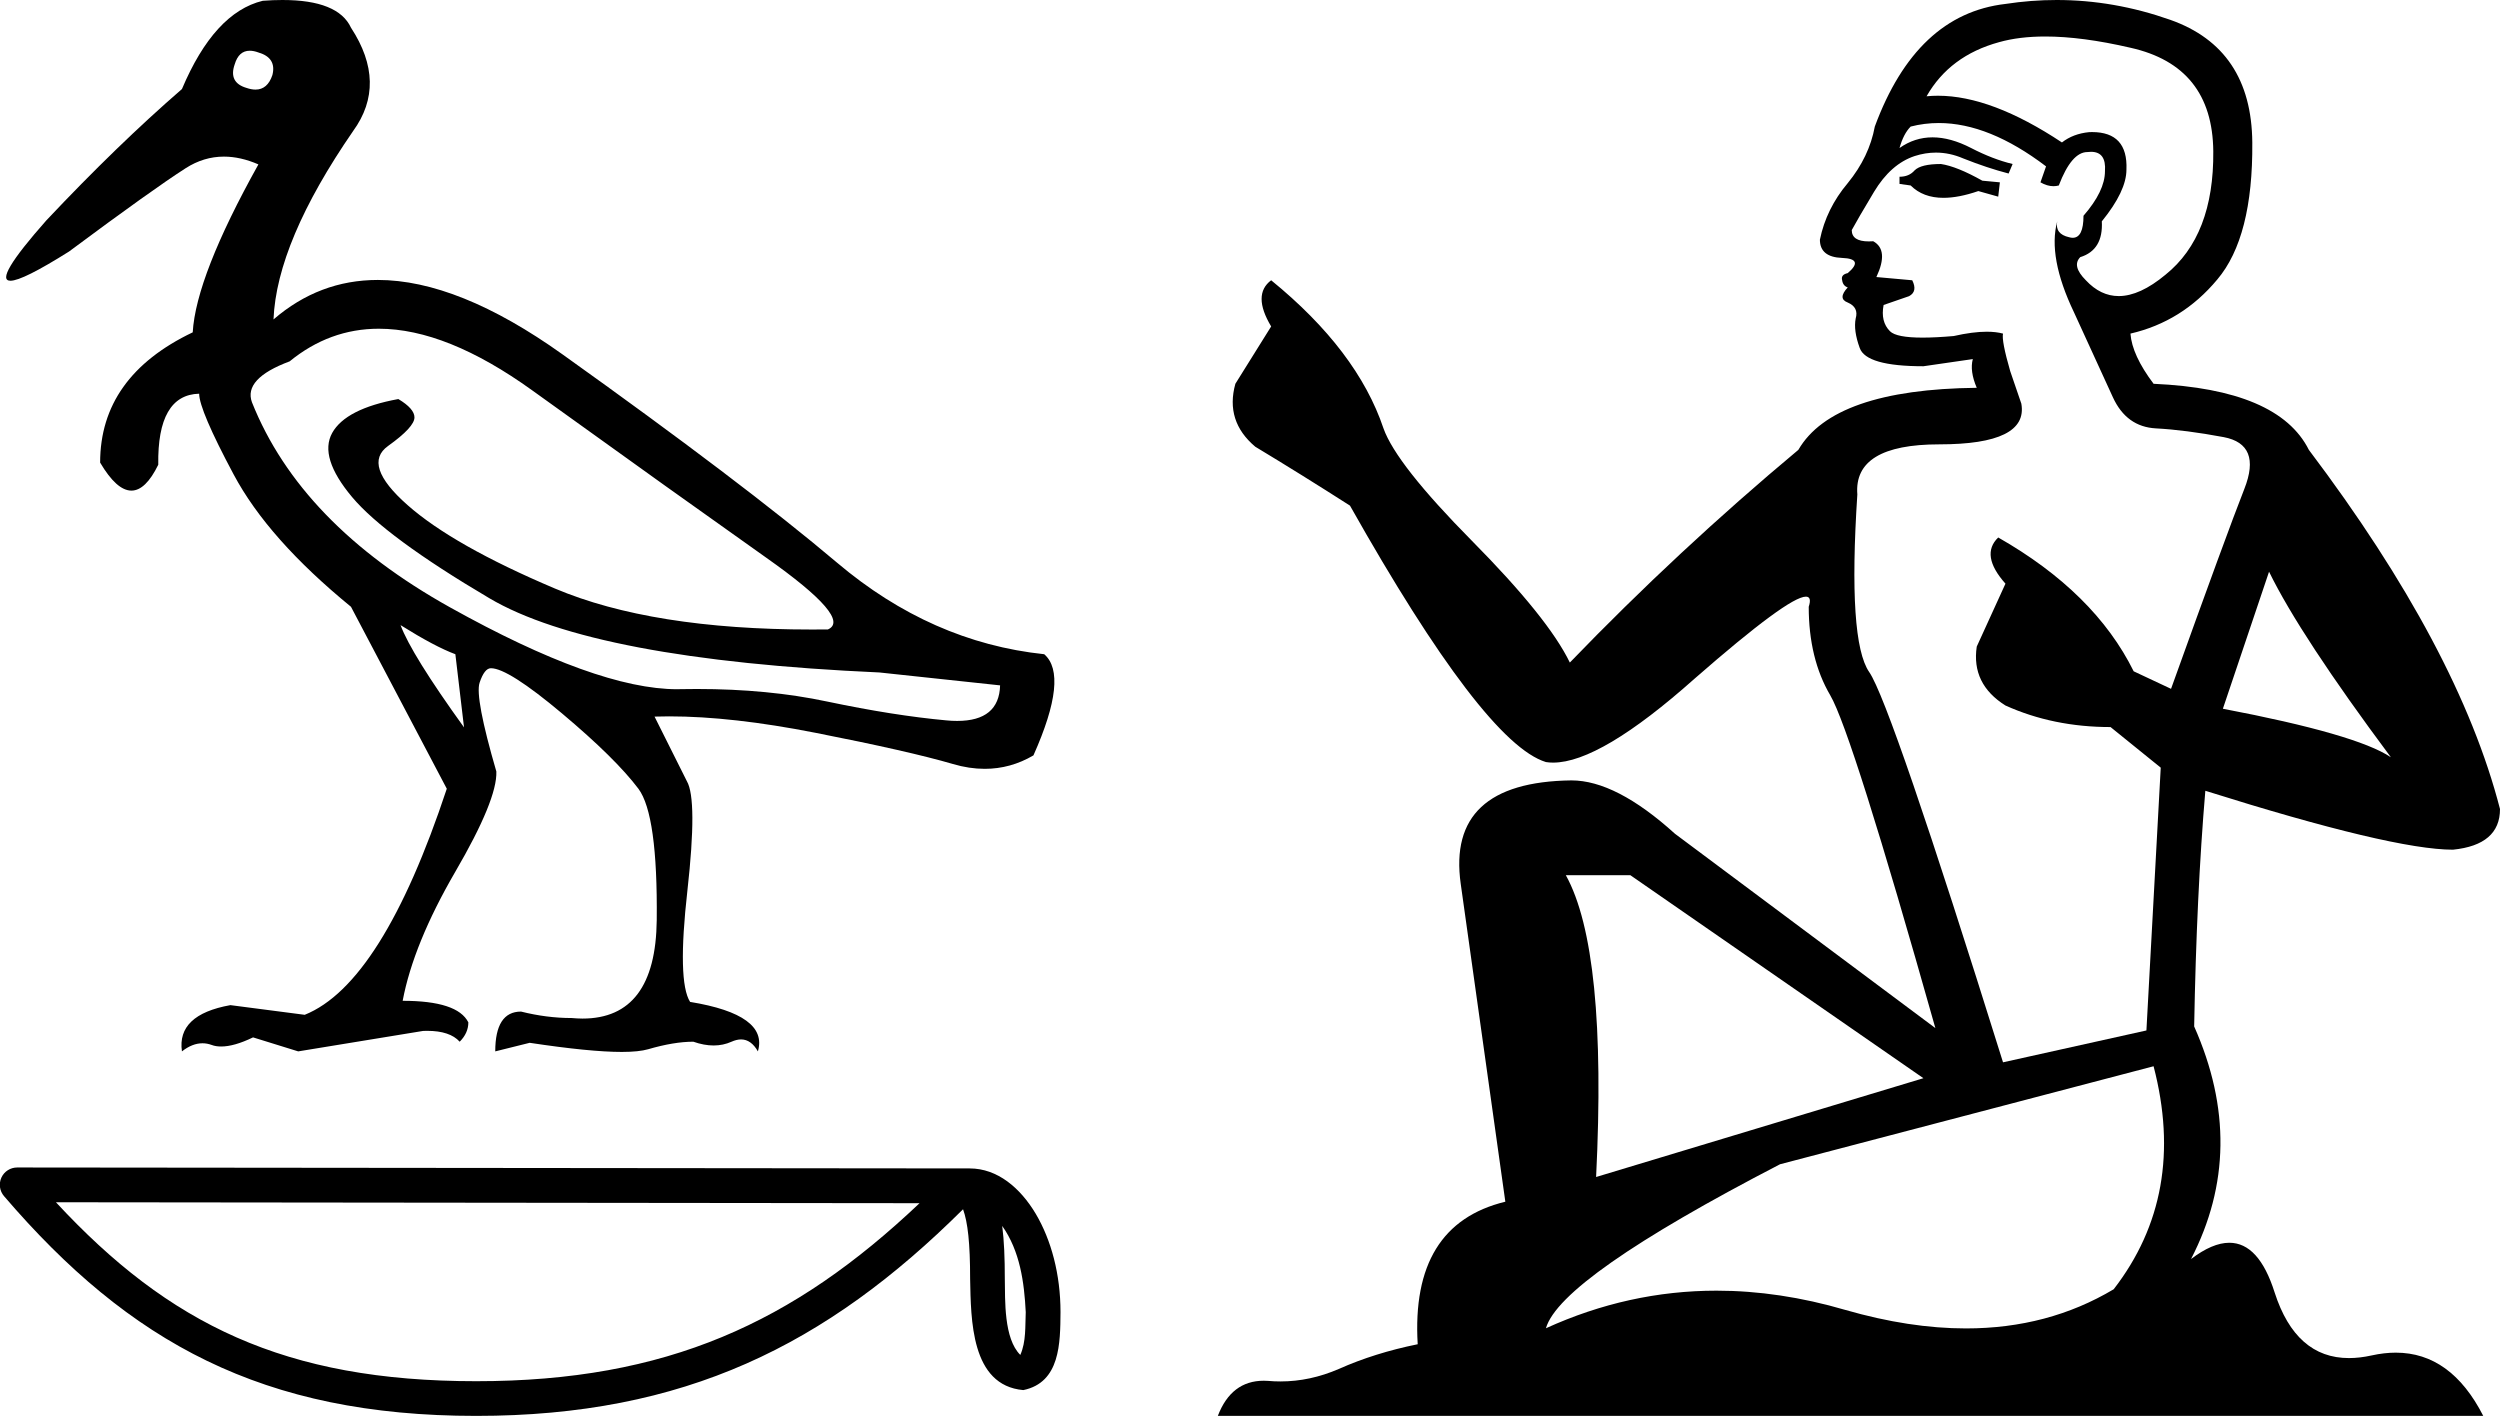 <?xml version='1.0' encoding='UTF-8' standalone='yes'?><svg xmlns='http://www.w3.org/2000/svg' xmlns:xlink='http://www.w3.org/1999/xlink' width='31.782' height='18.0' ><path d='M 3.175 0.645 C 3.208 0.645 3.245 0.652 3.285 0.667 C 3.44 0.712 3.5 0.808 3.463 0.954 C 3.422 1.077 3.35 1.139 3.248 1.139 C 3.213 1.139 3.176 1.132 3.135 1.118 C 2.98 1.073 2.929 0.972 2.984 0.817 C 3.018 0.703 3.081 0.645 3.175 0.645 ZM 4.816 4.179 C 5.391 4.179 6.042 4.441 6.768 4.964 C 8.022 5.867 9.015 6.576 9.744 7.092 C 10.474 7.607 10.734 7.911 10.525 8.002 C 10.455 8.003 10.387 8.003 10.319 8.003 C 8.964 8.003 7.876 7.829 7.055 7.482 C 6.193 7.117 5.568 6.763 5.181 6.421 C 4.793 6.079 4.711 5.828 4.934 5.669 C 5.158 5.509 5.269 5.388 5.269 5.306 C 5.269 5.233 5.201 5.155 5.064 5.073 C 4.617 5.155 4.337 5.299 4.223 5.504 C 4.109 5.71 4.193 5.981 4.476 6.319 C 4.759 6.656 5.34 7.085 6.221 7.605 C 7.101 8.125 8.755 8.44 11.181 8.549 L 12.714 8.713 C 12.706 9.014 12.524 9.165 12.168 9.165 C 12.124 9.165 12.078 9.163 12.03 9.158 C 11.583 9.117 11.079 9.037 10.518 8.919 C 10.015 8.812 9.462 8.759 8.86 8.759 C 8.791 8.759 8.72 8.76 8.65 8.761 C 8.637 8.762 8.624 8.762 8.61 8.762 C 7.928 8.762 6.965 8.415 5.721 7.721 C 4.453 7.014 3.614 6.145 3.203 5.114 C 3.13 4.914 3.29 4.74 3.682 4.594 C 4.02 4.318 4.398 4.179 4.816 4.179 ZM 5.092 7.947 C 5.384 8.13 5.616 8.253 5.789 8.317 L 5.899 9.247 C 5.452 8.627 5.183 8.193 5.092 7.947 ZM 3.591 0.0 C 3.512 0.0 3.429 0.003 3.34 0.01 C 2.929 0.11 2.587 0.484 2.313 1.132 C 1.766 1.606 1.191 2.163 0.589 2.802 C 0.137 3.313 -0.015 3.569 0.133 3.569 C 0.236 3.569 0.484 3.445 0.877 3.198 C 1.588 2.669 2.083 2.316 2.361 2.138 C 2.514 2.04 2.676 1.991 2.847 1.991 C 2.987 1.991 3.133 2.024 3.285 2.09 C 2.756 3.039 2.478 3.75 2.45 4.225 C 1.666 4.599 1.273 5.151 1.273 5.881 C 1.413 6.118 1.545 6.237 1.671 6.237 C 1.791 6.237 1.905 6.127 2.012 5.908 C 2.003 5.315 2.177 5.014 2.532 5.005 C 2.532 5.142 2.678 5.484 2.97 6.031 C 3.262 6.579 3.76 7.14 4.462 7.714 L 5.68 10.027 C 5.133 11.679 4.53 12.637 3.874 12.901 L 2.929 12.778 C 2.473 12.86 2.268 13.056 2.313 13.366 C 2.401 13.297 2.488 13.263 2.574 13.263 C 2.613 13.263 2.651 13.27 2.69 13.284 C 2.726 13.298 2.767 13.304 2.812 13.304 C 2.921 13.304 3.056 13.266 3.217 13.188 L 3.791 13.366 L 5.379 13.106 C 5.397 13.106 5.415 13.105 5.432 13.105 C 5.623 13.105 5.761 13.151 5.844 13.243 C 5.917 13.17 5.954 13.088 5.954 12.997 C 5.862 12.814 5.584 12.723 5.119 12.723 C 5.21 12.24 5.434 11.692 5.789 11.081 C 6.145 10.47 6.319 10.045 6.31 9.808 C 6.127 9.179 6.056 8.802 6.097 8.679 C 6.138 8.556 6.186 8.495 6.241 8.495 C 6.387 8.495 6.688 8.686 7.144 9.069 C 7.6 9.452 7.924 9.772 8.116 10.027 C 8.28 10.246 8.358 10.803 8.349 11.697 C 8.34 12.531 8.026 12.949 7.405 12.949 C 7.361 12.949 7.315 12.946 7.267 12.942 C 7.058 12.942 6.843 12.915 6.624 12.86 C 6.405 12.86 6.296 13.029 6.296 13.366 L 6.734 13.257 C 7.244 13.334 7.634 13.373 7.905 13.373 C 8.051 13.373 8.162 13.361 8.239 13.339 C 8.458 13.275 8.65 13.243 8.814 13.243 C 8.905 13.275 8.991 13.291 9.072 13.291 C 9.153 13.291 9.229 13.275 9.3 13.243 C 9.343 13.224 9.383 13.214 9.421 13.214 C 9.506 13.214 9.578 13.265 9.635 13.366 C 9.726 13.056 9.439 12.846 8.773 12.737 C 8.663 12.564 8.652 12.091 8.739 11.32 C 8.825 10.55 8.823 10.087 8.732 9.931 L 8.321 9.11 C 8.382 9.108 8.443 9.107 8.506 9.107 C 9.041 9.107 9.661 9.177 10.367 9.316 C 11.156 9.471 11.738 9.603 12.112 9.712 C 12.252 9.754 12.388 9.774 12.519 9.774 C 12.738 9.774 12.944 9.717 13.138 9.603 C 13.439 8.928 13.485 8.499 13.275 8.317 C 12.317 8.216 11.439 7.828 10.641 7.153 C 9.843 6.478 8.679 5.596 7.151 4.505 C 6.267 3.874 5.484 3.559 4.803 3.559 C 4.307 3.559 3.865 3.726 3.477 4.061 C 3.504 3.404 3.842 2.605 4.489 1.666 C 4.781 1.264 4.772 0.826 4.462 0.352 C 4.353 0.117 4.062 0.0 3.591 0.0 Z' style='fill:#000000;stroke:none' /><path d='M 12.741 15.585 C 12.967 15.905 13.021 16.301 13.04 16.681 C 13.032 16.861 13.046 17.056 12.971 17.225 C 12.76 17.015 12.779 16.53 12.774 16.259 C 12.774 15.991 12.765 15.772 12.741 15.585 ZM 0.711 15.284 L 11.69 15.296 C 10.086 16.816 8.477 17.559 6.054 17.559 C 3.62 17.559 2.147 16.834 0.711 15.284 ZM 0.219 14.842 C 0.132 14.842 0.054 14.892 0.018 14.97 C -0.018 15.048 -0.005 15.141 0.051 15.206 C 1.646 17.067 3.339 18 6.054 18 C 8.697 18 10.502 17.104 12.243 15.373 C 12.303 15.539 12.333 15.8 12.333 16.259 C 12.344 16.768 12.34 17.613 13.009 17.672 C 13.479 17.575 13.479 17.073 13.482 16.681 C 13.482 16.2 13.364 15.764 13.168 15.432 C 12.971 15.101 12.68 14.854 12.328 14.854 L 0.219 14.842 C 0.219 14.842 0.219 14.842 0.219 14.842 Z' style='fill:#000000;stroke:none' /><path d='M 24.675 2.085 Q 24.421 2.085 24.34 2.166 Q 24.27 2.247 24.148 2.247 L 24.148 2.338 L 24.29 2.358 Q 24.447 2.515 24.707 2.515 Q 24.901 2.515 25.15 2.429 L 25.403 2.5 L 25.424 2.318 L 25.201 2.297 Q 24.877 2.115 24.675 2.085 ZM 26.001 0.464 Q 26.468 0.464 27.084 0.607 Q 28.127 0.84 28.137 1.923 Q 28.147 2.996 27.53 3.492 Q 27.203 3.764 26.935 3.764 Q 26.704 3.764 26.517 3.563 Q 26.335 3.381 26.446 3.269 Q 26.74 3.178 26.72 2.814 Q 27.033 2.429 27.033 2.156 Q 27.053 1.679 26.596 1.679 Q 26.577 1.679 26.558 1.68 Q 26.355 1.7 26.213 1.811 Q 25.318 1.217 24.637 1.217 Q 24.563 1.217 24.492 1.224 L 24.492 1.224 Q 24.786 0.708 25.414 0.536 Q 25.67 0.464 26.001 0.464 ZM 28.846 7.268 Q 29.241 8.078 30.395 9.627 Q 29.959 9.334 28.259 9.01 L 28.846 7.268 ZM 24.648 1.564 Q 25.286 1.564 26.011 2.115 L 25.94 2.318 Q 26.025 2.367 26.105 2.367 Q 26.14 2.367 26.173 2.358 Q 26.335 1.933 26.537 1.933 Q 26.562 1.93 26.583 1.93 Q 26.778 1.93 26.76 2.176 Q 26.76 2.429 26.487 2.743 Q 26.487 3.023 26.35 3.023 Q 26.329 3.023 26.305 3.016 Q 26.122 2.976 26.153 2.814 L 26.153 2.814 Q 26.031 3.269 26.365 3.968 Q 26.689 4.677 26.861 5.051 Q 27.033 5.426 27.408 5.446 Q 27.783 5.466 28.269 5.557 Q 28.755 5.649 28.532 6.215 Q 28.309 6.782 27.6 8.757 L 27.125 8.534 Q 26.629 7.532 25.403 6.833 L 25.403 6.833 Q 25.171 7.056 25.495 7.42 L 25.13 8.22 Q 25.059 8.696 25.495 8.969 Q 26.102 9.243 26.831 9.243 L 27.469 9.759 L 27.287 13.1 L 25.464 13.505 Q 24.037 8.939 23.763 8.544 Q 23.49 8.149 23.612 6.286 Q 23.561 5.649 24.654 5.649 Q 25.788 5.649 25.697 5.132 L 25.555 4.717 Q 25.444 4.332 25.464 4.241 Q 25.375 4.217 25.257 4.217 Q 25.08 4.217 24.837 4.272 Q 24.607 4.292 24.441 4.292 Q 24.108 4.292 24.027 4.211 Q 23.905 4.089 23.946 3.877 L 24.27 3.765 Q 24.381 3.705 24.31 3.563 L 23.854 3.522 Q 24.016 3.178 23.814 3.067 Q 23.784 3.069 23.757 3.069 Q 23.541 3.069 23.541 2.925 Q 23.612 2.793 23.824 2.439 Q 24.037 2.085 24.34 1.984 Q 24.477 1.94 24.611 1.94 Q 24.786 1.94 24.958 2.014 Q 25.262 2.135 25.535 2.206 L 25.586 2.085 Q 25.333 2.024 25.059 1.882 Q 24.796 1.746 24.568 1.746 Q 24.34 1.746 24.148 1.882 Q 24.199 1.7 24.29 1.609 Q 24.465 1.564 24.648 1.564 ZM 20.726 11.126 L 24.452 13.707 L 20.291 14.963 Q 20.433 12.077 19.906 11.126 ZM 27.378 13.555 Q 27.803 15.185 26.871 16.39 Q 26.037 16.888 24.993 16.888 Q 24.276 16.888 23.46 16.653 Q 22.623 16.408 21.822 16.408 Q 20.703 16.408 19.653 16.886 Q 19.835 16.249 22.629 14.801 L 27.378 13.555 ZM 26.146 0.0 Q 25.822 0.0 25.495 0.05 Q 24.361 0.181 23.834 1.609 Q 23.763 1.994 23.49 2.328 Q 23.217 2.652 23.136 3.047 Q 23.136 3.269 23.419 3.279 Q 23.703 3.29 23.49 3.472 Q 23.399 3.492 23.419 3.563 Q 23.429 3.634 23.49 3.654 Q 23.358 3.796 23.49 3.846 Q 23.632 3.907 23.591 4.049 Q 23.561 4.201 23.642 4.423 Q 23.723 4.656 24.452 4.656 L 25.08 4.565 L 25.08 4.565 Q 25.039 4.717 25.13 4.93 Q 23.308 4.95 22.862 5.719 Q 21.334 6.995 19.957 8.423 Q 19.683 7.856 18.711 6.874 Q 17.75 5.902 17.588 5.446 Q 17.254 4.454 16.16 3.563 Q 15.917 3.745 16.16 4.15 L 15.705 4.879 Q 15.573 5.355 15.958 5.679 Q 16.545 6.033 17.162 6.428 Q 18.863 9.445 19.653 9.688 Q 19.697 9.695 19.744 9.695 Q 20.345 9.695 21.546 8.625 Q 22.736 7.585 22.958 7.585 Q 23.036 7.585 22.994 7.714 Q 22.994 8.372 23.267 8.838 Q 23.541 9.303 24.604 13.07 L 21.293 10.599 Q 20.544 9.921 19.977 9.921 Q 18.387 9.941 18.57 11.237 L 19.137 15.277 Q 17.932 15.57 18.023 17.089 Q 17.476 17.2 17.021 17.403 Q 16.653 17.562 16.278 17.562 Q 16.199 17.562 16.12 17.555 Q 16.092 17.553 16.066 17.553 Q 15.653 17.553 15.482 18 L 31.569 18 Q 31.159 17.196 30.457 17.196 Q 30.311 17.196 30.152 17.231 Q 29.999 17.265 29.862 17.265 Q 29.186 17.265 28.917 16.431 Q 28.717 15.799 28.341 15.799 Q 28.126 15.799 27.854 16.006 Q 28.582 14.598 27.894 13.049 Q 27.924 11.369 28.036 10.053 Q 30.415 10.802 31.184 10.802 Q 31.782 10.741 31.782 10.285 Q 31.255 8.24 29.352 5.719 Q 28.967 4.95 27.378 4.879 Q 27.104 4.515 27.084 4.241 Q 27.742 4.089 28.188 3.553 Q 28.643 3.016 28.633 1.811 Q 28.623 0.617 27.59 0.252 Q 26.875 0.0 26.146 0.0 Z' style='fill:#000000;stroke:none' /></svg>